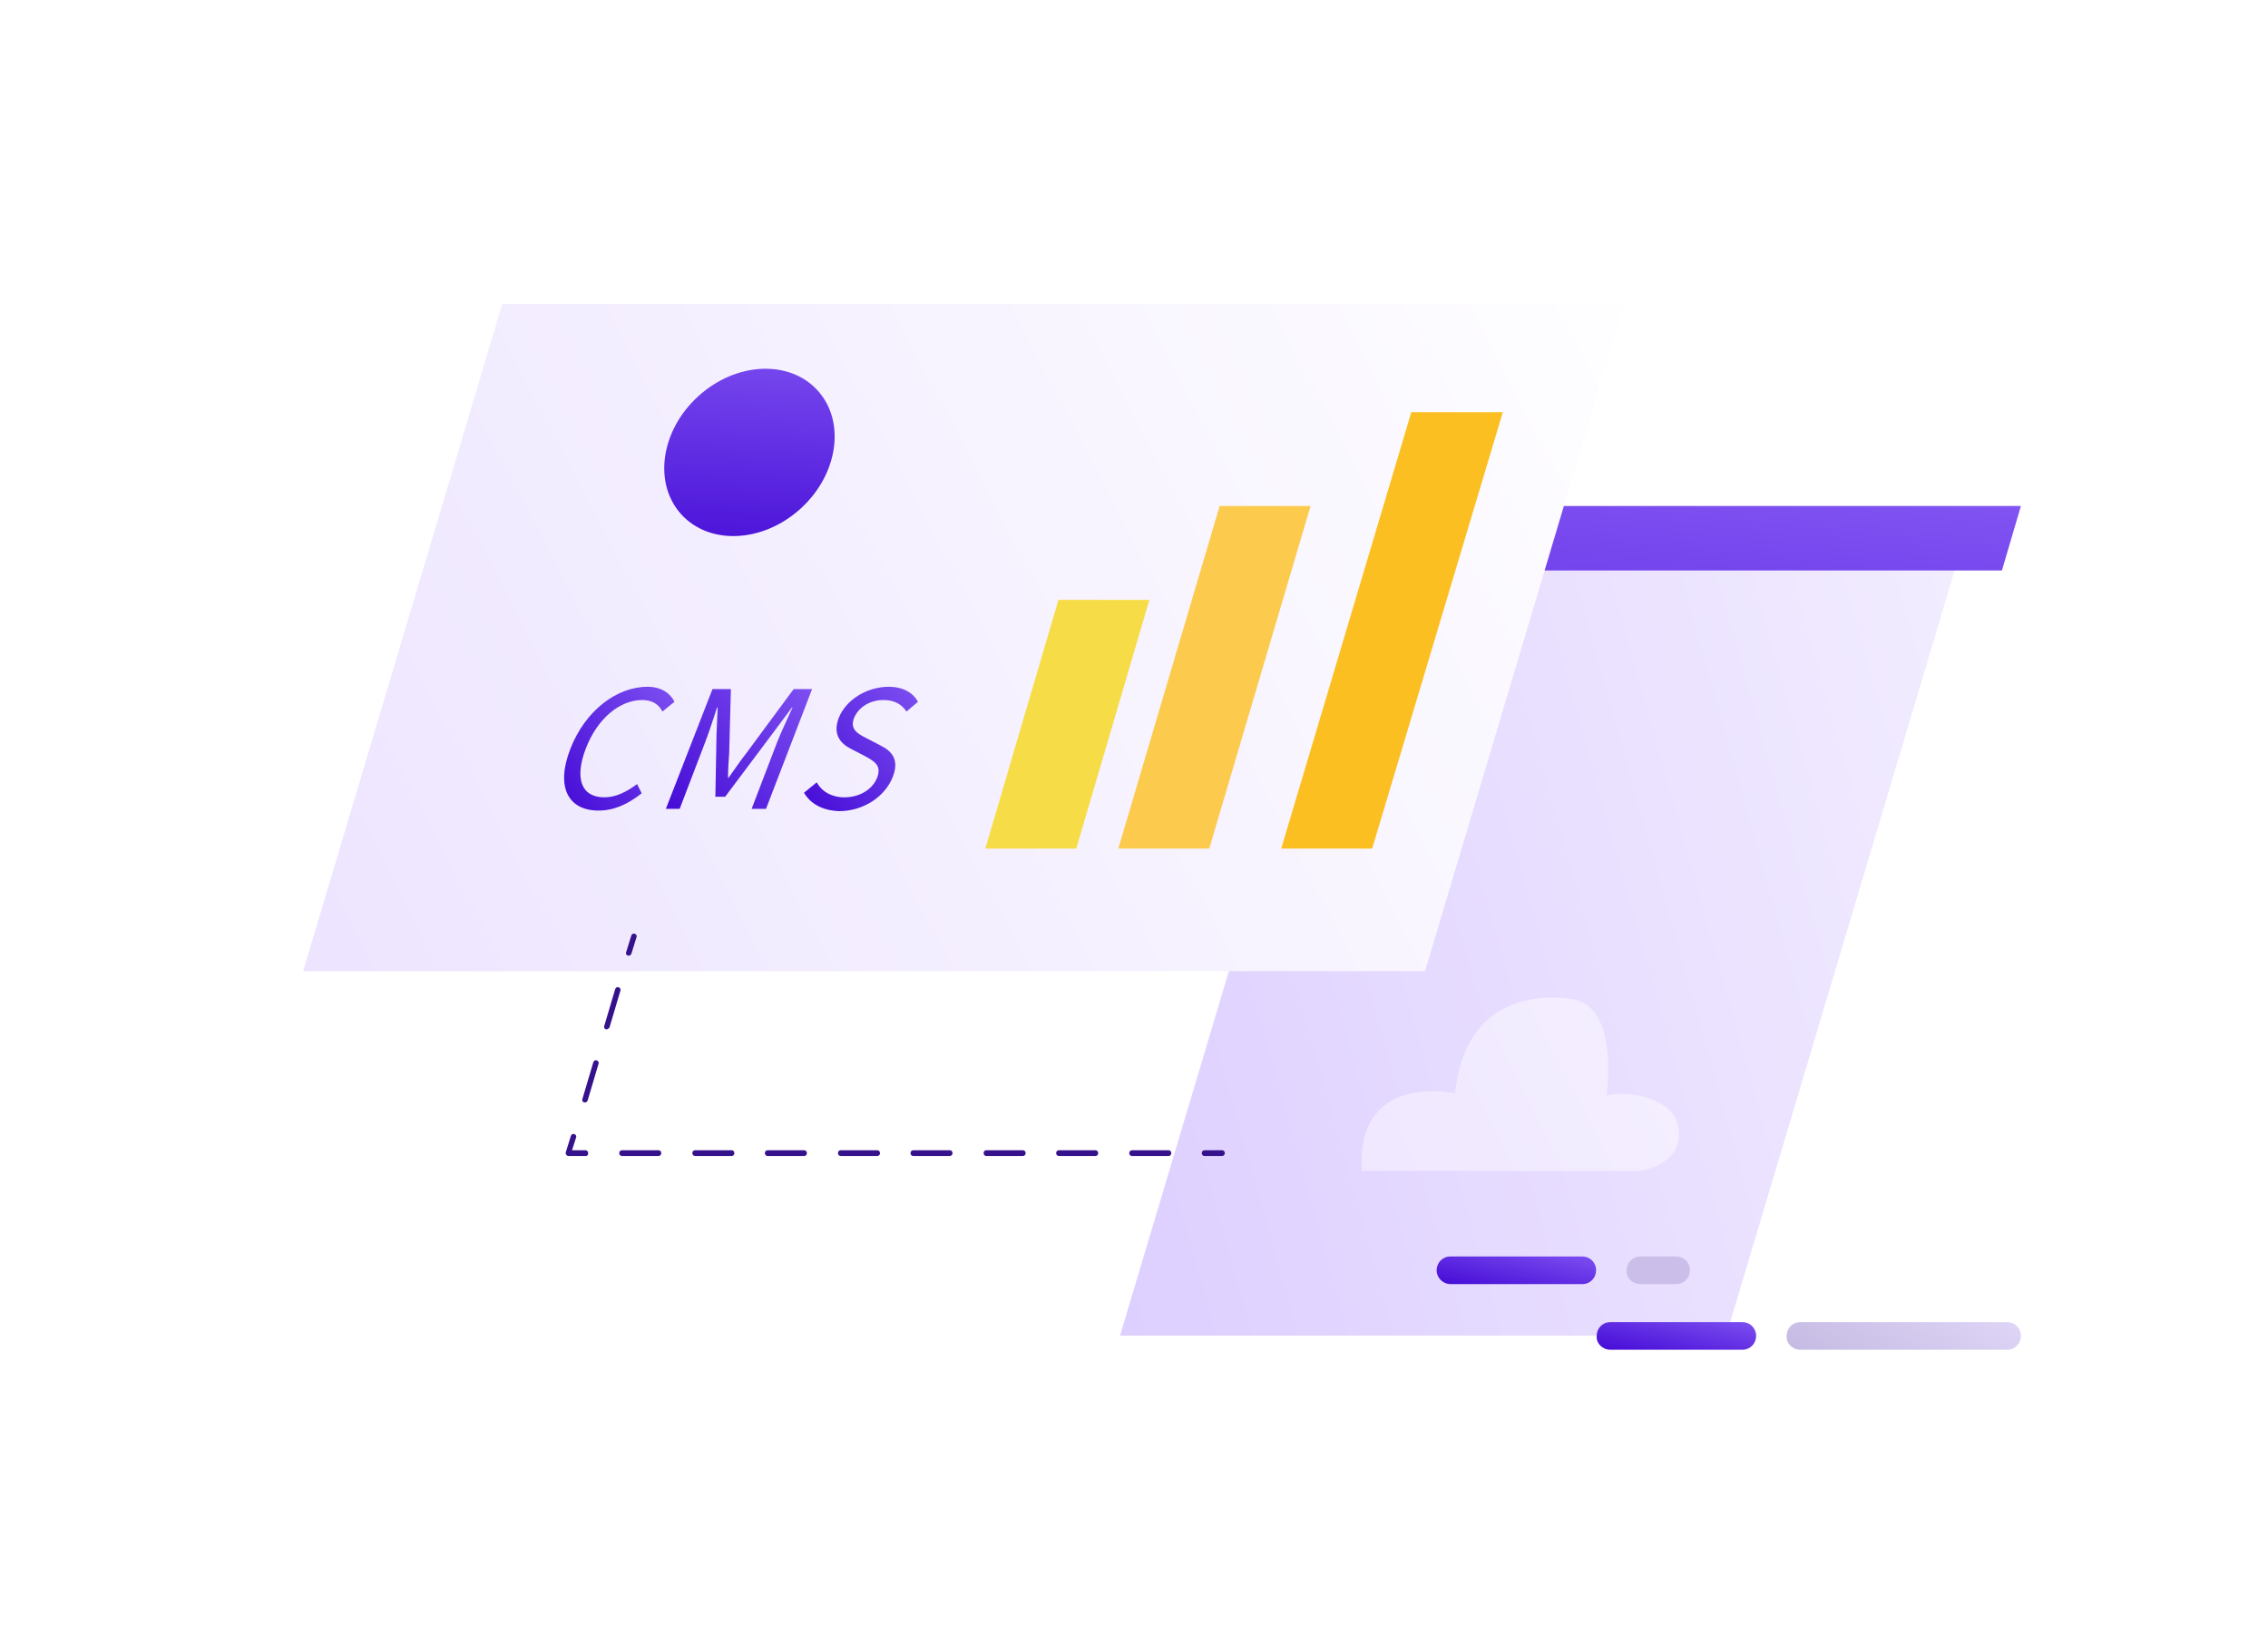 <?xml version="1.0" encoding="UTF-8"?><svg xmlns="http://www.w3.org/2000/svg" fill="none" height="284" style="fill: none;" viewBox="0 0 394 284" width="394"><g filter="url(#filter0_d)"><path d="M351.075 87.893L347.775 99.093L309.875 225.993H204.575L242.475 99.093L245.775 87.893H351.075Z" fill="url(#paint0_linear)"/></g><path d="M351.075 87.893L347.775 99.093H242.475L245.775 87.893H351.075Z" fill="url(#paint1_linear)"/><g filter="url(#filter1_d)"><path d="M62.657 162.693H257.557L292.157 46.793H97.257L62.657 162.693Z" fill="url(#paint2_linear)"/></g><g id="change1_1"><path d="M109.175 165.993H109.075C108.775 165.893 108.675 165.593 108.775 165.393L109.675 162.493C109.775 162.193 110.075 162.093 110.275 162.193C110.575 162.293 110.675 162.593 110.575 162.793L109.675 165.693C109.575 165.893 109.375 165.993 109.175 165.993Z" fill="#35128C"/></g><g id="change1_2"><path d="M101.575 191.493H101.475C101.175 191.393 101.075 191.093 101.175 190.893L103.075 184.493C103.175 184.193 103.475 184.093 103.675 184.193C103.975 184.293 104.075 184.593 103.975 184.793L102.075 191.193C101.975 191.393 101.775 191.493 101.575 191.493ZM105.375 178.793H105.275C104.975 178.693 104.875 178.393 104.975 178.193L106.875 171.793C106.975 171.493 107.275 171.393 107.475 171.493C107.775 171.593 107.875 171.893 107.775 172.093L105.875 178.493C105.775 178.593 105.575 178.793 105.375 178.793Z" fill="#35128C"/></g><g id="change1_3"><path d="M101.775 200.793H98.775C98.575 200.793 98.475 200.693 98.375 200.593C98.275 200.493 98.275 200.293 98.275 200.193L99.175 197.293C99.275 196.993 99.575 196.893 99.775 196.993C100.075 197.093 100.175 197.393 100.075 197.593L99.375 199.793H101.675C101.975 199.793 102.175 199.993 102.175 200.293C102.175 200.593 102.075 200.793 101.775 200.793Z" fill="#35128C"/></g><g id="change1_4"><path d="M202.975 200.793H196.675C196.375 200.793 196.175 200.593 196.175 200.293C196.175 199.993 196.375 199.793 196.675 199.793H202.975C203.275 199.793 203.475 199.993 203.475 200.293C203.475 200.593 203.275 200.793 202.975 200.793ZM190.275 200.793H183.975C183.675 200.793 183.475 200.593 183.475 200.293C183.475 199.993 183.675 199.793 183.975 199.793H190.275C190.575 199.793 190.775 199.993 190.775 200.293C190.775 200.593 190.575 200.793 190.275 200.793ZM177.675 200.793H171.375C171.075 200.793 170.875 200.593 170.875 200.293C170.875 199.993 171.075 199.793 171.375 199.793H177.675C177.975 199.793 178.175 199.993 178.175 200.293C178.175 200.593 177.975 200.793 177.675 200.793ZM164.975 200.793H158.675C158.375 200.793 158.175 200.593 158.175 200.293C158.175 199.993 158.375 199.793 158.675 199.793H164.975C165.275 199.793 165.475 199.993 165.475 200.293C165.475 200.593 165.275 200.793 164.975 200.793ZM152.375 200.793H146.075C145.775 200.793 145.575 200.593 145.575 200.293C145.575 199.993 145.775 199.793 146.075 199.793H152.375C152.675 199.793 152.875 199.993 152.875 200.293C152.875 200.593 152.675 200.793 152.375 200.793ZM139.675 200.793H133.375C133.075 200.793 132.875 200.593 132.875 200.293C132.875 199.993 133.075 199.793 133.375 199.793H139.675C139.975 199.793 140.175 199.993 140.175 200.293C140.175 200.593 139.975 200.793 139.675 200.793ZM127.075 200.793H120.775C120.475 200.793 120.275 200.593 120.275 200.293C120.275 199.993 120.475 199.793 120.775 199.793H127.075C127.375 199.793 127.575 199.993 127.575 200.293C127.575 200.593 127.375 200.793 127.075 200.793ZM114.375 200.793H108.075C107.775 200.793 107.575 200.593 107.575 200.293C107.575 199.993 107.775 199.793 108.075 199.793H114.375C114.675 199.793 114.875 199.993 114.875 200.293C114.875 200.593 114.675 200.793 114.375 200.793Z" fill="#35128C"/></g><g id="change1_5"><path d="M212.275 200.793H209.275C208.975 200.793 208.775 200.593 208.775 200.293C208.775 199.993 208.975 199.793 209.275 199.793H212.275C212.575 199.793 212.775 199.993 212.775 200.293C212.775 200.593 212.575 200.793 212.275 200.793Z" fill="#35128C"/></g><g id="change2_1"><path d="M222.575 147.393H238.375L261.075 71.593H245.175L222.575 147.393Z" fill="#FCBF22"/></g><g id="change3_1"><path d="M194.275 147.393H210.075L227.675 87.893H211.875L194.275 147.393Z" fill="#FCCB4E"/></g><g id="change4_1"><path d="M171.175 147.393H186.975L199.675 104.193H183.875L171.175 147.393Z" fill="#F6DD47"/></g><path d="M99.075 130.093C101.675 123.393 107.175 119.293 112.475 119.293C114.975 119.293 116.475 120.493 117.175 121.893L115.075 123.593C114.475 122.393 113.375 121.593 111.575 121.593C107.675 121.593 103.775 124.793 101.775 129.993C99.775 135.193 100.975 138.493 104.975 138.493C106.975 138.493 108.775 137.593 110.675 136.193L111.475 137.793C109.075 139.693 106.675 140.793 103.975 140.793C98.775 140.793 96.475 136.793 99.075 130.093Z" fill="url(#paint3_linear)"/><path d="M123.775 119.693H126.975L126.675 130.793C126.575 132.193 126.475 133.693 126.475 135.093H126.575C127.575 133.693 128.575 132.193 129.675 130.793L137.875 119.693H141.075L133.075 140.493H130.575L134.975 128.993C135.675 127.193 136.875 124.693 137.675 122.893H137.575L134.075 127.593L125.975 138.393H124.275L124.475 127.593L124.675 122.893H124.575C123.975 124.693 123.175 127.193 122.475 128.993L118.075 140.493H115.675L123.775 119.693Z" fill="url(#paint4_linear)"/><path d="M139.675 137.693L141.875 135.893C142.775 137.493 144.475 138.493 146.675 138.493C149.375 138.493 151.575 137.093 152.375 135.093C153.175 132.993 151.975 132.293 150.375 131.393L147.875 130.093C146.275 129.293 144.575 127.793 145.675 124.793C146.875 121.593 150.575 119.293 154.375 119.293C156.875 119.293 158.575 120.293 159.475 121.893L157.475 123.593C156.675 122.393 155.475 121.593 153.475 121.593C151.175 121.593 149.175 122.793 148.375 124.693C147.575 126.693 149.075 127.493 150.475 128.193L152.975 129.493C154.975 130.493 156.275 131.993 155.075 134.993C153.775 138.293 150.075 140.893 145.775 140.893C142.875 140.793 140.775 139.593 139.675 137.693Z" fill="url(#paint5_linear)"/><path d="M236.575 203.393H284.775C284.775 203.393 292.075 202.493 291.675 196.493C291.275 190.493 282.575 189.393 279.075 190.293C279.075 190.293 281.475 174.593 272.875 173.493C264.275 172.393 254.275 175.293 252.775 189.893C252.675 189.893 235.475 186.093 236.575 203.393Z" fill="url(#paint6_linear)"/><path d="M251.975 223.046H274.875C276.275 223.046 277.275 221.946 277.275 220.646C277.275 219.246 276.175 218.246 274.875 218.246H251.975C250.575 218.246 249.575 219.346 249.575 220.646C249.575 221.946 250.675 223.046 251.975 223.046Z" fill="url(#paint7_linear)"/><g id="change5_1"><path d="M284.975 223.046H291.175C292.575 223.046 293.575 221.946 293.575 220.646C293.575 219.246 292.475 218.246 291.175 218.246H284.975C283.575 218.246 282.575 219.346 282.575 220.646C282.475 221.946 283.575 223.046 284.975 223.046Z" fill="#CBBEE8"/></g><path d="M279.775 234.446H302.675C304.075 234.446 305.075 233.346 305.075 232.046C305.075 230.646 303.975 229.646 302.675 229.646H279.775C278.375 229.646 277.375 230.746 277.375 232.046C277.275 233.346 278.375 234.446 279.775 234.446Z" fill="url(#paint8_linear)"/><path d="M312.775 234.446H348.675C350.075 234.446 351.075 233.346 351.075 232.046C351.075 230.646 349.975 229.646 348.675 229.646H312.775C311.375 229.646 310.375 230.746 310.375 232.046C310.275 233.346 311.375 234.446 312.775 234.446Z" fill="url(#paint9_linear)"/><path d="M139.068 88.358C145.612 82.419 146.944 73.228 142.045 67.829C137.145 62.431 127.869 62.869 121.325 68.808C114.782 74.748 113.449 83.938 118.349 89.337C123.248 94.735 132.525 94.297 139.068 88.358Z" fill="url(#paint10_linear)"/><defs><linearGradient gradientUnits="userSpaceOnUse" id="paint0_linear" x1="351.075" x2="155.736" y1="58.834" y2="113.681"><stop stop-color="#F3EEFF"/><stop offset="1" stop-color="#DBCCFF"/></linearGradient><linearGradient gradientUnits="userSpaceOnUse" id="paint1_linear" x1="357.309" x2="348.676" y1="86.457" y2="171.681"><stop stop-color="#8255F3"/><stop offset="1" stop-color="#470ED7"/></linearGradient><linearGradient gradientUnits="userSpaceOnUse" id="paint2_linear" x1="292.157" x2="33.165" y1="22.405" y2="158.144"><stop stop-color="#fff"/><stop offset="1" stop-color="#EBE2FF"/></linearGradient><linearGradient gradientUnits="userSpaceOnUse" id="paint3_linear" x1="118.276" x2="94.325" y1="116.535" y2="133.935"><stop stop-color="#8255F3"/><stop offset="1" stop-color="#470ED7"/></linearGradient><linearGradient gradientUnits="userSpaceOnUse" id="paint4_linear" x1="142.533" x2="118.169" y1="117.025" y2="141.259"><stop stop-color="#8255F3"/><stop offset="1" stop-color="#470ED7"/></linearGradient><linearGradient gradientUnits="userSpaceOnUse" id="paint5_linear" x1="160.612" x2="136.353" y1="116.523" y2="134.636"><stop stop-color="#8255F3"/><stop offset="1" stop-color="#470ED7"/></linearGradient><linearGradient gradientUnits="userSpaceOnUse" id="paint6_linear" x1="291.691" x2="129.468" y1="166.947" y2="249.769"><stop stop-color="#F5F0FF"/><stop offset="1" stop-color="#E4D8FF"/></linearGradient><linearGradient gradientUnits="userSpaceOnUse" id="paint7_linear" x1="278.865" x2="276.576" y1="217.63" y2="228.388"><stop stop-color="#8255F3"/><stop offset="1" stop-color="#470ED7"/></linearGradient><linearGradient gradientUnits="userSpaceOnUse" id="paint8_linear" x1="306.665" x2="304.377" y1="229.03" y2="239.789"><stop stop-color="#8255F3"/><stop offset="1" stop-color="#470ED7"/></linearGradient><linearGradient gradientUnits="userSpaceOnUse" id="paint9_linear" x1="305.585" x2="321.426" y1="234.044" y2="207.767"><stop stop-color="#C3B8E0"/><stop offset="1" stop-color="#E2D9FA"/></linearGradient><linearGradient gradientUnits="userSpaceOnUse" id="paint10_linear" x1="132.257" x2="129.879" y1="54.313" y2="97.702"><stop stop-color="#8255F3"/><stop offset="1" stop-color="#470ED7"/></linearGradient><filter color-interpolation-filters="sRGB" filterUnits="userSpaceOnUse" height="242.1" id="filter0_d" width="250.5" x="142.575" y="41.893"><feFlood flood-opacity="0" result="BackgroundImageFix"/><feColorMatrix in="SourceAlpha" values="0 0 0 0 0 0 0 0 0 0 0 0 0 0 0 0 0 0 127 0"/><feOffset dx="-10" dy="6"/><feGaussianBlur stdDeviation="26"/><feColorMatrix values="0 0 0 0 0.037 0 0 0 0 0.037 0 0 0 0 0.037 0 0 0 0.1 0"/><feBlend in2="BackgroundImageFix" result="effect1_dropShadow"/><feBlend in="SourceGraphic" in2="effect1_dropShadow" result="shape"/></filter><filter color-interpolation-filters="sRGB" filterUnits="userSpaceOnUse" height="219.9" id="filter1_d" width="333.5" x=".657" y=".793"><feFlood flood-opacity="0" result="BackgroundImageFix"/><feColorMatrix in="SourceAlpha" values="0 0 0 0 0 0 0 0 0 0 0 0 0 0 0 0 0 0 127 0"/><feOffset dx="-10" dy="6"/><feGaussianBlur stdDeviation="26"/><feColorMatrix values="0 0 0 0 0.037 0 0 0 0 0.037 0 0 0 0 0.037 0 0 0 0.1 0"/><feBlend in2="BackgroundImageFix" result="effect1_dropShadow"/><feBlend in="SourceGraphic" in2="effect1_dropShadow" result="shape"/></filter></defs></svg>